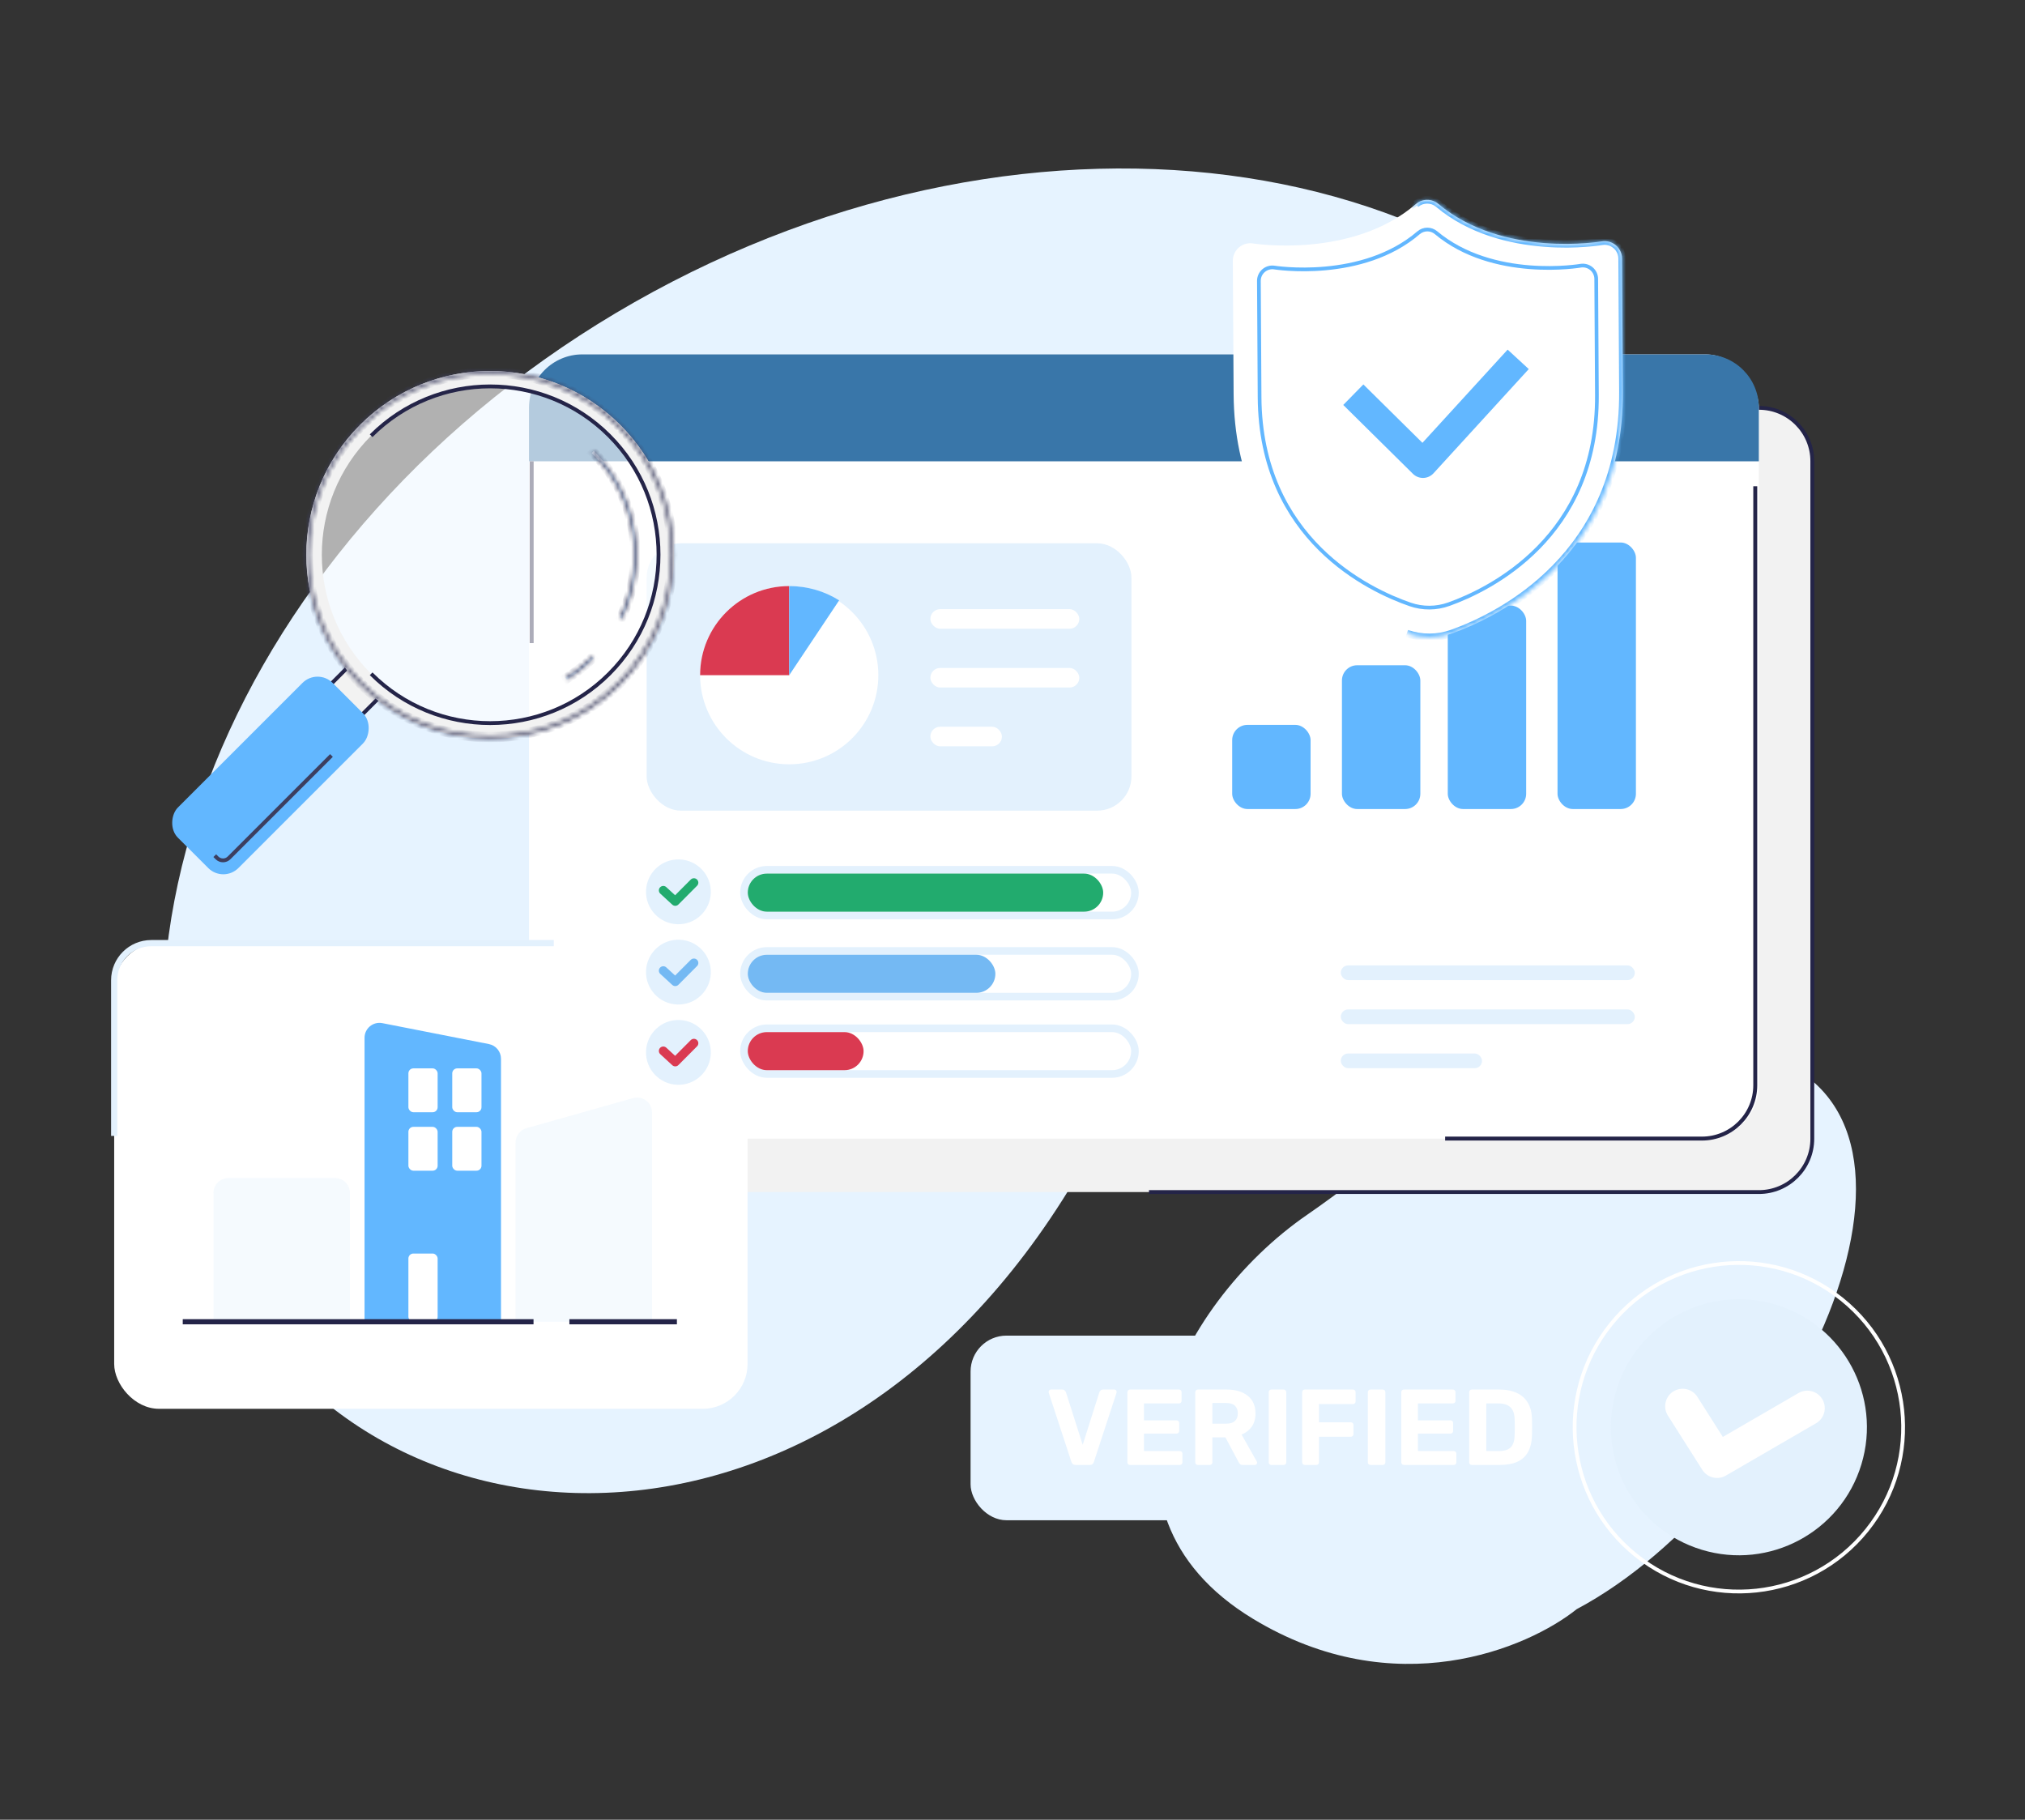 <svg width="454" height="408" viewBox="0 0 454 408" fill="none" xmlns="http://www.w3.org/2000/svg">
<rect x="0" y="0" width="454" height="408" fill="#333333" stroke="none"/>
<path d="M280.891 362.929C312.751 382.249 342.563 369.552 353.486 360.788C401.309 335.347 442.476 250.971 395.19 236.439C347.905 221.907 322.682 251.97 293.065 272.354C263.448 292.738 241.065 338.779 280.891 362.929Z" fill="#E6F3FF"/>
<path d="M142.215 67.772C232.547 16.396 338.795 32.636 379.525 104.045C413.757 164.06 383.07 209.666 309.649 214.521C282.966 216.286 258.481 232.017 245.984 255.624C192.986 355.731 88.564 353.492 52.402 290.093C11.672 218.684 51.882 119.148 142.215 67.772Z" fill="#E6F3FF"/>
<rect x="131.387" y="91.441" width="274.927" height="175.825" rx="11.963" fill="#F2F2F2"/>
<path d="M131.387 91.441H394.351C400.958 91.441 406.314 96.797 406.314 103.404V255.303C406.314 261.91 400.958 267.266 394.351 267.266H257.6" stroke="#242448" stroke-width="0.86"/>
<rect x="118.6" y="79.452" width="275.726" height="175.825" rx="11.963" fill="white"/>
<path d="M118.6 91.415C118.6 84.808 123.956 79.452 130.563 79.452H382.363C388.97 79.452 394.326 84.808 394.326 91.415V103.429H118.6V91.415Z" fill="#3976A9"/>
<path d="M393.526 109.023V243.315C393.526 249.921 388.171 255.277 381.564 255.277H323.996" stroke="#242448" stroke-width="0.884"/>
<rect x="144.974" y="121.811" width="108.692" height="59.94" rx="7.69" fill="#E3F1FD"/>
<rect x="208.589" y="136.573" width="33.394" height="4.394" rx="2.197" fill="white"/>
<rect x="208.589" y="149.754" width="33.394" height="4.394" rx="2.197" fill="white"/>
<rect x="208.589" y="162.937" width="16.042" height="4.394" rx="2.197" fill="white"/>
<rect x="276.254" y="162.521" width="17.576" height="18.87" rx="3.418" fill="#62B7FF"/>
<rect x="300.86" y="149.153" width="17.576" height="32.237" rx="3.418" fill="#62B7FF"/>
<rect x="324.588" y="135.786" width="17.576" height="45.604" rx="3.418" fill="#62B7FF"/>
<rect x="349.193" y="121.634" width="17.576" height="59.757" rx="3.418" fill="#62B7FF"/>
<circle cx="176.942" cy="151.381" r="19.98" fill="white"/>
<path d="M176.942 131.401C165.908 131.401 156.962 140.346 156.962 151.381H176.942V131.401Z" fill="#DA3A51"/>
<path d="M176.942 131.401L176.942 151.381L188.131 134.607C184.909 132.579 181.067 131.401 176.942 131.401Z" fill="#62B7FF"/>
<rect x="25.6" y="211.452" width="142" height="104.412" rx="10.047" fill="white"/>
<path d="M124.156 211.452H84.447H33.919C29.325 211.452 25.6 215.177 25.6 219.771V254.679" stroke="#E3F1FD" stroke-width="1.386"/>
<path d="M81.729 232.681C81.729 230.572 83.654 228.988 85.724 229.395L109.616 234.088C111.187 234.396 112.32 235.773 112.32 237.374V296.347H81.729V232.681Z" fill="#62B7FF"/>
<path d="M47.861 267.466C47.861 265.616 49.36 264.117 51.21 264.117H75.102C76.952 264.117 78.451 265.616 78.451 267.466V296.347H47.861V267.466Z" fill="#E3F1FD" fill-opacity="0.37"/>
<path d="M115.597 256.167C115.597 254.668 116.594 253.351 118.037 252.944L141.929 246.201C144.066 245.597 146.188 247.203 146.188 249.424V296.347H115.597V256.167Z" fill="#E3F1FD" fill-opacity="0.37"/>
<rect x="91.562" y="239.536" width="6.555" height="9.833" rx="1.116" fill="white"/>
<rect x="91.562" y="252.646" width="6.555" height="9.833" rx="1.116" fill="white"/>
<rect x="91.562" y="281.051" width="6.555" height="15.295" rx="1.116" fill="white"/>
<rect x="101.394" y="239.536" width="6.555" height="9.833" rx="1.116" fill="white"/>
<rect x="101.394" y="252.646" width="6.555" height="9.833" rx="1.116" fill="white"/>
<path d="M40.971 296.345H119.615" stroke="#242448" stroke-width="1.155"/>
<path d="M127.652 296.345H151.761" stroke="#242448" stroke-width="1.155"/>
<path d="M119.199 103.429V144.188" stroke="#242448" stroke-width="0.884"/>
<rect x="300.6" y="216.452" width="65.922" height="3.291" rx="1.646" fill="#E3F1FD"/>
<rect x="300.6" y="226.326" width="65.922" height="3.291" rx="1.646" fill="#E3F1FD"/>
<rect x="300.6" y="236.201" width="31.668" height="3.291" rx="1.646" fill="#E3F1FD"/>
<path fill-rule="evenodd" clip-rule="evenodd" d="M317.417 45.761C318.873 44.507 321.021 44.495 322.491 45.731C329.612 51.719 338.631 53.893 346.163 54.492C349.893 54.789 353.16 54.691 355.486 54.519C356.647 54.433 357.566 54.329 358.183 54.249C358.492 54.209 358.724 54.175 358.873 54.152C358.947 54.141 359.001 54.132 359.032 54.127L359.06 54.122C359.062 54.122 359.063 54.121 359.065 54.121C360.201 53.922 361.366 54.235 362.251 54.975C363.138 55.717 363.653 56.812 363.66 57.97L363.838 87.825C364.058 124.689 336.054 138.237 325.649 141.967C322.33 143.164 318.736 143.185 315.403 142.027L315.401 142.026M315.401 142.026C304.962 138.404 276.794 125.21 276.574 88.344L276.397 58.488C276.39 57.331 276.892 56.229 277.77 55.477C278.646 54.726 279.808 54.4 280.946 54.586C280.947 54.586 280.949 54.586 280.951 54.587L280.317 58.465C280.951 54.587 280.95 54.586 280.949 54.586L280.947 54.586L280.948 54.586L280.979 54.591C281.01 54.596 281.064 54.604 281.138 54.614C281.287 54.636 281.52 54.667 281.829 54.703C282.447 54.776 283.367 54.869 284.529 54.941C286.857 55.085 290.125 55.144 293.851 54.803C301.376 54.115 310.368 51.833 317.417 45.761" fill="white"/>
<path d="M354.298 59.585L354.298 59.585L354.323 59.581L354.326 59.58L354.331 59.579C355.205 59.427 356.103 59.666 356.785 60.234C357.468 60.803 357.864 61.644 357.87 62.531L358.025 88.592C358.215 120.494 333.907 132.22 324.838 135.458L324.837 135.459C322.018 136.471 318.967 136.489 316.137 135.509L316.136 135.509C307.038 132.364 282.586 120.946 282.396 89.042L282.241 62.981C282.236 62.094 282.623 61.249 283.299 60.672C283.973 60.096 284.867 59.846 285.742 59.987L285.742 59.987L285.746 59.988L285.75 59.988L285.751 59.988L285.751 59.988L285.777 59.992L285.778 59.993C285.807 59.997 285.855 60.004 285.922 60.014C286.056 60.033 286.263 60.06 286.537 60.093C287.086 60.157 287.9 60.239 288.926 60.302C290.982 60.429 293.866 60.481 297.157 60.181C303.794 59.575 311.77 57.568 318.038 52.189C319.16 51.227 320.814 51.217 321.947 52.166C328.279 57.47 336.278 59.382 342.921 59.908C346.216 60.169 349.1 60.083 351.154 59.931C352.179 59.856 352.992 59.765 353.54 59.694C353.813 59.658 354.02 59.628 354.154 59.608C354.22 59.597 354.269 59.59 354.298 59.585ZM285.812 59.577L285.812 59.577L285.812 59.577Z" stroke="#62B7FF" stroke-width="0.831"/>
<path d="M321.391 106.112C320.802 106.757 319.977 107.134 319.106 107.156C318.234 107.178 317.391 106.844 316.77 106.23L301.153 90.793L305.661 86.192L318.907 99.285L338.01 78.385L342.745 82.751L321.391 106.112Z" fill="#62B7FF"/>
<mask id="path-38-inside-1_7993_18005" fill="white">
<path fill-rule="evenodd" clip-rule="evenodd" d="M317.417 45.761C318.873 44.507 321.021 44.495 322.491 45.731C329.612 51.719 338.631 53.893 346.163 54.492C349.893 54.789 353.16 54.691 355.486 54.519C356.647 54.433 357.566 54.329 358.183 54.249C358.492 54.209 358.724 54.175 358.873 54.152C358.947 54.141 359.001 54.132 359.032 54.127L359.06 54.122C359.062 54.122 359.063 54.121 359.065 54.121C360.201 53.922 361.366 54.235 362.251 54.975C363.138 55.717 363.653 56.812 363.66 57.97L363.838 87.825C364.058 124.689 336.054 138.237 325.649 141.967C322.33 143.164 318.736 143.185 315.403 142.027L315.401 142.026"/>
</mask>
<path d="M277.77 55.477L278.04 55.793L277.77 55.477ZM280.946 54.586L281.013 54.176L281.013 54.176L280.946 54.586ZM280.947 54.586L281.01 54.175L280.88 54.996L280.947 54.586ZM280.948 54.586L281.012 54.175L281.011 54.175L280.948 54.586ZM280.979 54.591L280.915 55.002L280.916 55.002L280.979 54.591ZM281.138 54.614L281.197 54.203L281.197 54.203L281.138 54.614ZM281.829 54.703L281.78 55.116L281.78 55.116L281.829 54.703ZM284.529 54.941L284.503 55.355L284.529 54.941ZM293.851 54.803L293.814 54.389L293.814 54.389L293.851 54.803ZM275.981 58.491L276.159 88.347L276.99 88.341L276.812 58.486L275.981 58.491ZM277.499 55.162C276.529 55.993 275.973 57.211 275.981 58.491L276.812 58.486C276.806 57.45 277.255 56.465 278.04 55.793L277.499 55.162ZM281.013 54.176C279.754 53.971 278.469 54.331 277.499 55.162L278.04 55.793C278.824 55.122 279.862 54.83 280.879 54.996L281.013 54.176ZM281.018 54.176C281.016 54.176 281.014 54.176 281.013 54.176L280.879 54.996C280.88 54.996 280.882 54.996 280.883 54.997L281.018 54.176ZM280.88 54.996L280.882 54.996L281.015 54.176L281.014 54.176L280.88 54.996ZM281.011 54.175L281.01 54.175L280.884 54.997L280.885 54.997L281.011 54.175ZM281.043 54.18L281.012 54.175L280.884 54.997L280.915 55.002L281.043 54.18ZM281.197 54.203C281.124 54.193 281.072 54.185 281.042 54.18L280.916 55.002C280.949 55.007 281.004 55.015 281.08 55.026L281.197 54.203ZM281.878 54.291C281.572 54.255 281.343 54.224 281.197 54.203L281.08 55.026C281.232 55.047 281.468 55.079 281.78 55.116L281.878 54.291ZM284.554 54.526C283.401 54.455 282.489 54.362 281.878 54.291L281.78 55.116C282.405 55.19 283.333 55.283 284.503 55.355L284.554 54.526ZM293.814 54.389C290.112 54.728 286.866 54.669 284.554 54.526L284.503 55.355C286.847 55.501 290.137 55.56 293.889 55.217L293.814 54.389ZM317.146 45.447C310.188 51.439 301.294 53.705 293.814 54.389L293.889 55.217C301.458 54.525 310.547 52.227 317.688 46.076L317.146 45.447ZM322.491 45.731L321.956 46.367L321.956 46.367L322.491 45.731ZM346.163 54.492L346.229 53.664L346.163 54.492ZM355.486 54.519L355.425 53.69L355.486 54.519ZM358.183 54.249L358.076 53.425L358.183 54.249ZM358.873 54.152L358.999 54.974L358.873 54.152ZM359.032 54.127L359.168 54.947L359.169 54.947L359.032 54.127ZM359.06 54.122L359.197 54.942L359.205 54.941L359.06 54.122ZM359.065 54.121L358.922 53.303L358.922 53.303L359.065 54.121ZM362.251 54.975L362.784 54.337L362.784 54.337L362.251 54.975ZM325.649 141.967L325.368 141.185L325.367 141.185L325.649 141.967ZM315.403 142.027L315.129 142.811L315.13 142.812L315.403 142.027ZM323.026 45.095C321.243 43.596 318.639 43.611 316.874 45.132L317.959 46.391C319.106 45.403 320.798 45.393 321.956 46.367L323.026 45.095ZM346.229 53.664C338.784 53.072 329.962 50.927 323.026 45.095L321.956 46.367C329.263 52.511 338.477 54.715 346.097 55.321L346.229 53.664ZM355.425 53.69C353.131 53.859 349.908 53.956 346.229 53.664L346.097 55.321C349.879 55.622 353.189 55.522 355.548 55.348L355.425 53.69ZM358.076 53.425C357.473 53.503 356.569 53.605 355.425 53.69L355.548 55.348C356.725 55.261 357.659 55.155 358.29 55.074L358.076 53.425ZM358.746 53.331C358.604 53.353 358.378 53.386 358.076 53.425L358.29 55.074C358.605 55.032 358.844 54.998 358.999 54.974L358.746 53.331ZM358.896 53.307C358.868 53.312 358.817 53.32 358.746 53.331L358.999 54.974C359.077 54.962 359.133 54.953 359.168 54.947L358.896 53.307ZM358.923 53.302L358.895 53.307L359.169 54.947L359.197 54.942L358.923 53.302ZM358.922 53.303C358.92 53.303 358.918 53.303 358.915 53.304L359.205 54.941C359.206 54.941 359.206 54.94 359.209 54.94L358.922 53.303ZM362.784 54.337C361.712 53.44 360.299 53.061 358.922 53.303L359.208 54.94C360.102 54.783 361.02 55.029 361.718 55.613L362.784 54.337ZM364.491 57.965C364.483 56.563 363.859 55.236 362.784 54.337L361.718 55.613C362.417 56.197 362.824 57.061 362.829 57.974L364.491 57.965ZM364.669 87.82L364.491 57.965L362.829 57.974L363.007 87.83L364.669 87.82ZM325.929 142.75C336.434 138.984 364.892 125.232 364.669 87.82L363.007 87.83C363.223 124.145 335.675 137.49 325.368 141.185L325.929 142.75ZM315.13 142.812C318.643 144.033 322.432 144.01 325.931 142.749L325.367 141.185C322.227 142.318 318.829 142.337 315.676 141.242L315.13 142.812ZM315.127 142.811L315.129 142.811L315.677 141.242L315.676 141.242L315.127 142.811Z" fill="#62B7FF" mask="url(#path-38-inside-1_7993_18005)"/>
<rect x="166.795" y="230.55" width="87.659" height="10.244" rx="5.122" stroke="#E3F1FD" stroke-width="1.707"/>
<rect x="167.649" y="231.404" width="25.964" height="8.537" rx="4.268" fill="#DA3A51"/>
<rect x="166.795" y="195.013" width="87.659" height="10.244" rx="5.122" stroke="#E3F1FD" stroke-width="1.707"/>
<rect x="167.649" y="195.867" width="79.684" height="8.537" rx="4.268" fill="#22AB6E"/>
<rect x="166.795" y="213.208" width="87.659" height="10.244" rx="5.122" stroke="#E3F1FD" stroke-width="1.707"/>
<rect x="167.649" y="214.062" width="55.51" height="8.537" rx="4.268" fill="#74B9F3"/>
<circle cx="152.1" cy="199.953" r="7.268" transform="rotate(1.861 152.1 199.953)" fill="#E3F1FD"/>
<path d="M148.707 199.626L151.392 202.096L155.571 197.899" stroke="#22AB6E" stroke-width="1.984" stroke-linecap="round" stroke-linejoin="round"/>
<circle cx="152.1" cy="217.953" r="7.268" transform="rotate(1.861 152.1 217.953)" fill="#E3F1FD"/>
<path d="M148.707 217.626L151.392 220.096L155.571 215.899" stroke="#74B9F3" stroke-width="1.984" stroke-linecap="round" stroke-linejoin="round"/>
<circle cx="152.1" cy="235.953" r="7.268" transform="rotate(1.861 152.1 235.953)" fill="#E3F1FD"/>
<path d="M148.707 235.626L151.392 238.096L155.571 233.899" stroke="#DA3A51" stroke-width="1.984" stroke-linecap="round" stroke-linejoin="round"/>
<rect x="217.6" y="299.453" width="141" height="41.396" rx="8.053" fill="#E6F3FF"/>
<path d="M241.144 328.453C240.887 328.453 240.677 328.388 240.516 328.259C240.371 328.114 240.267 327.945 240.202 327.752L235.129 312.266C235.113 312.186 235.105 312.113 235.105 312.049C235.105 311.92 235.153 311.807 235.25 311.711C235.346 311.598 235.467 311.542 235.612 311.542H238.149C238.39 311.542 238.576 311.614 238.704 311.759C238.849 311.888 238.938 312.009 238.97 312.121L242.739 323.935L246.483 312.121C246.532 312.009 246.62 311.888 246.749 311.759C246.878 311.614 247.063 311.542 247.305 311.542H249.842C249.986 311.542 250.107 311.598 250.204 311.711C250.301 311.807 250.349 311.92 250.349 312.049C250.349 312.113 250.341 312.186 250.325 312.266L245.251 327.752C245.203 327.945 245.098 328.114 244.937 328.259C244.792 328.388 244.583 328.453 244.309 328.453H241.144ZM253.359 328.453C253.182 328.453 253.037 328.396 252.925 328.283C252.812 328.171 252.755 328.026 252.755 327.849V312.146C252.755 311.968 252.812 311.823 252.925 311.711C253.037 311.598 253.182 311.542 253.359 311.542H264.303C264.48 311.542 264.625 311.598 264.738 311.711C264.851 311.823 264.907 311.968 264.907 312.146V314.078C264.907 314.239 264.851 314.376 264.738 314.489C264.625 314.602 264.48 314.658 264.303 314.658H256.476V318.451H263.772C263.949 318.451 264.094 318.507 264.207 318.62C264.319 318.733 264.376 318.878 264.376 319.055V320.843C264.376 321.004 264.319 321.141 264.207 321.253C264.094 321.366 263.949 321.422 263.772 321.422H256.476V325.336H264.496C264.674 325.336 264.819 325.392 264.931 325.505C265.044 325.618 265.1 325.763 265.1 325.94V327.849C265.1 328.026 265.044 328.171 264.931 328.283C264.819 328.396 264.674 328.453 264.496 328.453H253.359ZM268.576 328.453C268.399 328.453 268.254 328.396 268.142 328.283C268.029 328.171 267.972 328.026 267.972 327.849V312.146C267.972 311.968 268.029 311.823 268.142 311.711C268.254 311.598 268.399 311.542 268.576 311.542H274.978C276.992 311.542 278.578 312.009 279.738 312.943C280.897 313.861 281.477 315.189 281.477 316.929C281.477 318.105 281.195 319.087 280.632 319.876C280.068 320.665 279.311 321.253 278.361 321.64L281.767 327.679C281.815 327.776 281.839 327.865 281.839 327.945C281.839 328.074 281.791 328.195 281.695 328.308C281.598 328.404 281.477 328.453 281.332 328.453H278.651C278.361 328.453 278.143 328.38 277.998 328.235C277.853 328.074 277.749 327.929 277.684 327.8L274.737 322.268H271.814V327.849C271.814 328.026 271.757 328.171 271.645 328.283C271.532 328.396 271.387 328.453 271.21 328.453H268.576ZM271.814 319.2H274.906C275.792 319.2 276.444 318.998 276.863 318.596C277.298 318.193 277.515 317.629 277.515 316.905C277.515 316.18 277.306 315.608 276.887 315.189C276.468 314.771 275.808 314.561 274.906 314.561H271.814V319.2ZM285.044 328.453C284.867 328.453 284.722 328.396 284.609 328.283C284.496 328.171 284.44 328.026 284.44 327.849V312.146C284.44 311.968 284.496 311.823 284.609 311.711C284.722 311.598 284.867 311.542 285.044 311.542H287.774C287.951 311.542 288.096 311.598 288.209 311.711C288.321 311.823 288.378 311.968 288.378 312.146V327.849C288.378 328.026 288.321 328.171 288.209 328.283C288.096 328.396 287.951 328.453 287.774 328.453H285.044ZM292.546 328.453C292.369 328.453 292.224 328.396 292.111 328.283C291.999 328.171 291.942 328.026 291.942 327.849V312.146C291.942 311.968 291.999 311.823 292.111 311.711C292.224 311.598 292.369 311.542 292.546 311.542H303.321C303.498 311.542 303.643 311.598 303.756 311.711C303.868 311.823 303.925 311.968 303.925 312.146V314.199C303.925 314.376 303.868 314.521 303.756 314.634C303.643 314.747 303.498 314.803 303.321 314.803H295.711V318.886H302.838C303.015 318.886 303.16 318.942 303.273 319.055C303.385 319.168 303.442 319.313 303.442 319.49V321.543C303.442 321.704 303.385 321.841 303.273 321.954C303.16 322.067 303.015 322.123 302.838 322.123H295.711V327.849C295.711 328.026 295.655 328.171 295.542 328.283C295.429 328.396 295.284 328.453 295.107 328.453H292.546ZM307.268 328.453C307.091 328.453 306.946 328.396 306.833 328.283C306.72 328.171 306.664 328.026 306.664 327.849V312.146C306.664 311.968 306.72 311.823 306.833 311.711C306.946 311.598 307.091 311.542 307.268 311.542H309.998C310.175 311.542 310.32 311.598 310.433 311.711C310.545 311.823 310.602 311.968 310.602 312.146V327.849C310.602 328.026 310.545 328.171 310.433 328.283C310.32 328.396 310.175 328.453 309.998 328.453H307.268ZM314.77 328.453C314.593 328.453 314.448 328.396 314.335 328.283C314.223 328.171 314.166 328.026 314.166 327.849V312.146C314.166 311.968 314.223 311.823 314.335 311.711C314.448 311.598 314.593 311.542 314.77 311.542H325.714C325.891 311.542 326.036 311.598 326.149 311.711C326.262 311.823 326.318 311.968 326.318 312.146V314.078C326.318 314.239 326.262 314.376 326.149 314.489C326.036 314.602 325.891 314.658 325.714 314.658H317.887V318.451H325.182C325.36 318.451 325.505 318.507 325.617 318.62C325.73 318.733 325.786 318.878 325.786 319.055V320.843C325.786 321.004 325.73 321.141 325.617 321.253C325.505 321.366 325.36 321.422 325.182 321.422H317.887V325.336H325.907C326.084 325.336 326.229 325.392 326.342 325.505C326.455 325.618 326.511 325.763 326.511 325.94V327.849C326.511 328.026 326.455 328.171 326.342 328.283C326.229 328.396 326.084 328.453 325.907 328.453H314.77ZM329.987 328.453C329.81 328.453 329.665 328.396 329.552 328.283C329.44 328.171 329.383 328.026 329.383 327.849V312.146C329.383 311.968 329.44 311.823 329.552 311.711C329.665 311.598 329.81 311.542 329.987 311.542H336.051C337.662 311.542 339.006 311.799 340.085 312.315C341.165 312.814 341.986 313.555 342.55 314.537C343.129 315.504 343.435 316.703 343.468 318.137C343.484 318.845 343.492 319.466 343.492 319.997C343.492 320.529 343.484 321.141 343.468 321.833C343.419 323.331 343.121 324.571 342.574 325.553C342.026 326.536 341.221 327.269 340.158 327.752C339.095 328.219 337.766 328.453 336.172 328.453H329.987ZM333.224 325.336H336.051C336.856 325.336 337.517 325.215 338.032 324.974C338.547 324.732 338.926 324.354 339.167 323.838C339.425 323.307 339.562 322.622 339.578 321.785C339.594 321.318 339.602 320.899 339.602 320.529C339.618 320.158 339.618 319.788 339.602 319.417C339.602 319.047 339.594 318.636 339.578 318.185C339.546 316.977 339.232 316.091 338.636 315.528C338.056 314.948 337.154 314.658 335.93 314.658H333.224V325.336Z" fill="white"/>
<circle cx="389.853" cy="319.999" r="28.701" transform="rotate(16.861 389.853 319.999)" fill="#E3F1FD"/>
<circle cx="389.852" cy="320" r="36.828" transform="rotate(38.818 389.852 320)" stroke="white" stroke-width="0.844"/>
<path d="M377.244 315.284L384.963 327.45L405.19 315.714" stroke="white" stroke-width="7.835" stroke-linecap="round" stroke-linejoin="round"/>
<circle cx="110.067" cy="124.4" r="41.083" fill="white" fill-opacity="0.62"/>
<rect x="78.198" y="148.773" width="10.635" height="8.234" rx="0.955" transform="rotate(45 78.198 148.773)" fill="#E6F3FF"/>
<rect x="78.198" y="149.381" width="9.775" height="7.374" rx="0.525" transform="rotate(45 78.198 149.381)" fill="#F2F2F2" stroke="#242448" stroke-width="0.86"/>
<rect x="71.197" y="149.735" width="19.187" height="49.069" rx="4.777" transform="rotate(45 71.197 149.735)" fill="#62B7FF"/>
<path d="M74.314 169.381L51.351 192.343C50.605 193.09 49.395 193.09 48.648 192.343L48.15 191.845" stroke="#3C3E5F" stroke-width="0.86"/>
<path fill-rule="evenodd" clip-rule="evenodd" d="M80.761 153.517C96.853 169.608 122.943 169.608 139.034 153.517C155.126 137.425 155.126 111.335 139.034 95.243C122.943 79.152 96.853 79.152 80.761 95.243C64.669 111.335 64.669 137.425 80.761 153.517ZM83.208 151.07C97.948 165.81 121.847 165.81 136.588 151.07C151.328 136.329 151.328 112.43 136.588 97.69C121.847 82.949 97.948 82.949 83.208 97.69C68.467 112.43 68.467 136.329 83.208 151.07Z" fill="#F2F2F2"/>
<mask id="path-63-inside-2_7993_18005" fill="white">
<path fill-rule="evenodd" clip-rule="evenodd" d="M138.552 153.066C122.709 168.909 97.022 168.909 81.179 153.066C65.336 137.223 65.336 111.537 81.179 95.694C97.022 79.851 122.709 79.851 138.552 95.694C154.395 111.537 154.395 137.223 138.552 153.066ZM139.002 153.517C122.91 169.608 96.82 169.608 80.729 153.517C64.637 137.425 64.637 111.335 80.729 95.243C96.82 79.152 122.91 79.152 139.002 95.243C155.094 111.335 155.094 137.425 139.002 153.517Z"/>
</mask>
<path fill-rule="evenodd" clip-rule="evenodd" d="M138.552 153.066C122.709 168.909 97.022 168.909 81.179 153.066C65.336 137.223 65.336 111.537 81.179 95.694C97.022 79.851 122.709 79.851 138.552 95.694C154.395 111.537 154.395 137.223 138.552 153.066ZM139.002 153.517C122.91 169.608 96.82 169.608 80.729 153.517C64.637 137.425 64.637 111.335 80.729 95.243C96.82 79.152 122.91 79.152 139.002 95.243C155.094 111.335 155.094 137.425 139.002 153.517Z" fill="#F2F2F2"/>
<path d="M81.179 153.066L80.571 153.674L81.179 153.066ZM138.552 153.066L139.16 153.674L138.552 153.066ZM81.179 95.694L80.571 95.086V95.086L81.179 95.694ZM138.552 95.694L139.16 95.086L138.552 95.694ZM139.002 153.517L138.394 152.908L139.002 153.517ZM80.729 95.243L81.337 95.852L80.729 95.243ZM139.002 95.243L138.394 95.852V95.852L139.002 95.243ZM80.571 153.674C96.75 169.853 122.981 169.853 139.16 153.674L137.943 152.458C122.436 167.965 97.294 167.965 81.787 152.458L80.571 153.674ZM80.571 95.086C64.392 111.264 64.392 137.495 80.571 153.674L81.787 152.458C66.28 136.951 66.28 111.809 81.787 96.302L80.571 95.086ZM139.16 95.086C122.981 78.907 96.75 78.907 80.571 95.086L81.787 96.302C97.294 80.795 122.436 80.795 137.943 96.302L139.16 95.086ZM139.16 153.674C155.338 137.495 155.338 111.264 139.16 95.086L137.943 96.302C153.451 111.809 153.451 136.951 137.943 152.458L139.16 153.674ZM80.121 154.125C96.548 170.552 123.182 170.552 139.61 154.125L138.394 152.908C122.638 168.664 97.093 168.664 81.337 152.908L80.121 154.125ZM80.121 94.635C63.693 111.063 63.693 137.697 80.121 154.125L81.337 152.908C65.581 137.153 65.581 111.607 81.337 95.852L80.121 94.635ZM139.61 94.635C123.182 78.208 96.548 78.208 80.121 94.635L81.337 95.852C97.093 80.096 122.638 80.096 138.394 95.852L139.61 94.635ZM139.61 154.125C156.038 137.697 156.038 111.063 139.61 94.635L138.394 95.852C154.15 111.607 154.15 137.153 138.394 152.908L139.61 154.125Z" fill="#3C3E5F" mask="url(#path-63-inside-2_7993_18005)"/>
<mask id="path-65-inside-3_7993_18005" fill="white">
<path fill-rule="evenodd" clip-rule="evenodd" d="M132.672 101.573C142.64 111.54 144.72 126.409 138.912 138.422L139.486 138.699C145.408 126.449 143.288 111.287 133.123 101.122L132.672 101.573ZM132.672 147.187C130.849 149.011 128.862 150.57 126.759 151.865L127.093 152.408C129.238 151.087 131.264 149.497 133.123 147.638L132.672 147.187Z"/>
</mask>
<path fill-rule="evenodd" clip-rule="evenodd" d="M132.672 101.573C142.64 111.54 144.72 126.409 138.912 138.422L139.486 138.699C145.408 126.449 143.288 111.287 133.123 101.122L132.672 101.573ZM132.672 147.187C130.849 149.011 128.862 150.57 126.759 151.865L127.093 152.408C129.238 151.087 131.264 149.497 133.123 147.638L132.672 147.187Z" fill="#E6F3FF"/>
<path d="M138.912 138.422L138.138 138.048L137.764 138.822L138.538 139.196L138.912 138.422ZM132.672 101.573L132.064 100.965L131.456 101.573L132.064 102.181L132.672 101.573ZM139.486 138.699L139.112 139.474L139.886 139.848L140.26 139.074L139.486 138.699ZM133.123 101.122L133.731 100.514L133.123 99.906L132.515 100.514L133.123 101.122ZM126.759 151.865L126.308 151.133L125.575 151.584L126.026 152.316L126.759 151.865ZM132.672 147.187L133.281 146.579L132.672 145.971L132.064 146.579L132.672 147.187ZM127.093 152.408L126.36 152.859L126.811 153.591L127.543 153.14L127.093 152.408ZM133.123 147.638L133.731 148.246L134.339 147.638L133.731 147.03L133.123 147.638ZM139.687 138.796C145.649 126.464 143.515 111.199 133.281 100.965L132.064 102.181C141.765 111.881 143.792 126.354 138.138 138.048L139.687 138.796ZM139.86 137.925L139.287 137.648L138.538 139.196L139.112 139.474L139.86 137.925ZM132.515 101.73C142.413 111.629 144.48 126.394 138.712 138.325L140.26 139.074C146.337 126.505 144.163 110.946 133.731 100.514L132.515 101.73ZM133.281 102.181L133.731 101.73L132.515 100.514L132.064 100.965L133.281 102.181ZM127.209 152.598C129.369 151.268 131.409 149.667 133.281 147.796L132.064 146.579C130.289 148.355 128.354 149.873 126.308 151.133L127.209 152.598ZM127.825 151.957L127.491 151.414L126.026 152.316L126.36 152.859L127.825 151.957ZM132.515 147.03C130.704 148.841 128.73 150.389 126.642 151.675L127.543 153.14C129.745 151.784 131.824 150.152 133.731 148.246L132.515 147.03ZM132.064 147.796L132.515 148.246L133.731 147.03L133.281 146.579L132.064 147.796Z" fill="#3C3E5F" mask="url(#path-65-inside-3_7993_18005)"/>
<path d="M83.208 151.07C97.948 165.81 121.847 165.81 136.588 151.07C151.328 136.329 151.328 112.43 136.588 97.69C121.847 82.949 97.948 82.949 83.208 97.69" stroke="#242448" stroke-width="0.86"/>
</svg>

